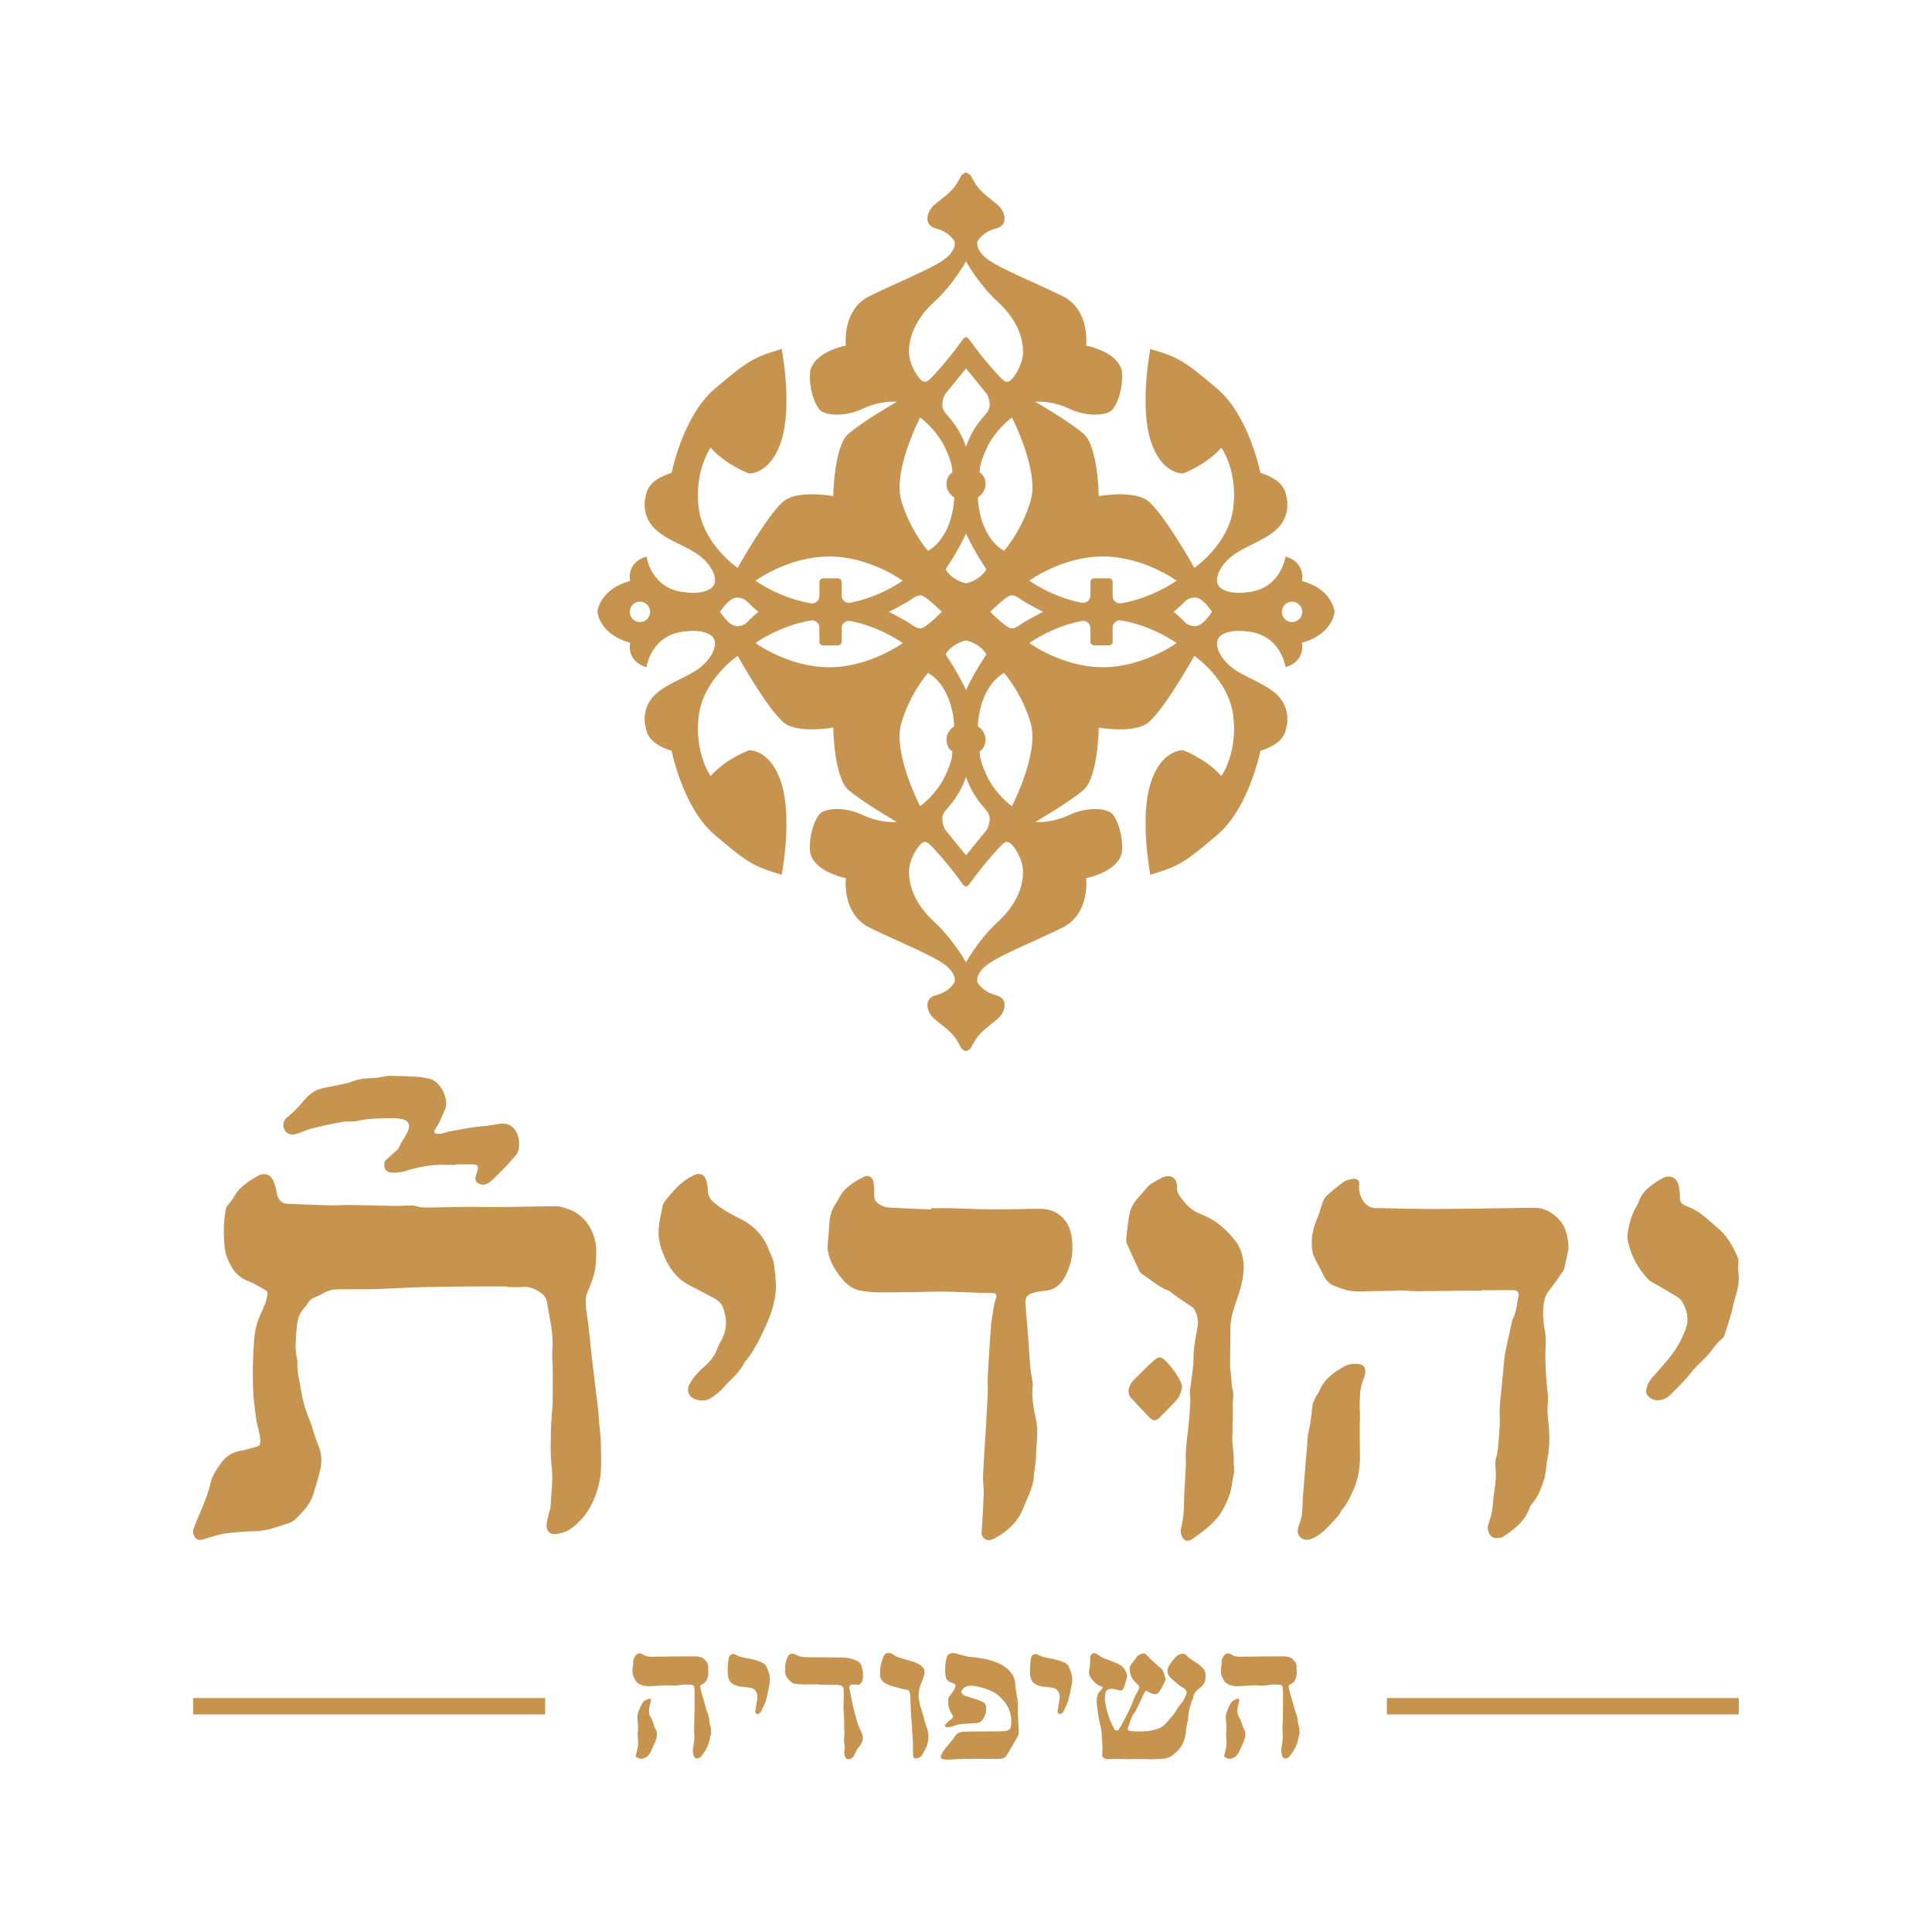 <?xml version="1.0" encoding="UTF-8"?>
<svg id="a" data-name="Layer 1" xmlns="http://www.w3.org/2000/svg" width="250" height="250" viewBox="0 0 250 250">
  <defs>
    <style>
      .b {
        fill: #c6944f;
      }
    </style>
  </defs>
  <path class="b" d="m142.011,113.195s3.011-.977,3.175-3.093c.163-2.116-.733-4.476-1.465-4.964-.732-.488-2.93-.814-5.371.326-2.442,1.139-4.395.895-4.395.895,0,0,4.395-2.523,6.267-4.151,1.872-1.628,1.954-8.058,1.954-8.058,0,0,4.069.733,6.059-.407,1.99-1.14,6.312-8.872,6.312-8.872,0,0,4.476,3.011,5.046,7.813.57,4.802-1.547,7.733-1.547,7.733-2.035-2.279-4.965-3.337-4.965-3.337,0,0-2.848-.163-4.232,4.395-1.384,4.558,0,11.721,0,11.721,3.825-1.14,4.477-1.628,8.63-5.128,4.154-3.5,5.614-10.907,5.614-10.907,3.337-1.058,3.256-2.686,3.418-3.337.163-.651.244-2.604-1.423-4.069-1.667-1.465-4.111-2.116-5.739-3.418-1.628-1.303-2.523-3.337-1.302-4.151,1.221-.814,3.175-.488,3.175-.488,4.558.325,5.128,4.639,5.128,4.639,2.686-.814,2.116-3.175,2.116-3.175,3.988-1.058,4.232-3.988,4.232-3.988,0,0-.244-2.93-4.232-3.988,0,0,.57-2.361-2.116-3.175,0,0-.57,4.314-5.128,4.639,0,0-1.954.326-3.175-.488-1.221-.814-.326-2.848,1.302-4.151,1.628-1.302,4.072-1.953,5.739-3.418,1.668-1.465,1.586-3.418,1.423-4.069-.163-.651-.081-2.279-3.418-3.337,0,0-1.46-7.406-5.614-10.907-4.153-3.5-4.805-3.988-8.63-5.128,0,0-1.384,7.163,0,11.721,1.384,4.558,4.232,4.395,4.232,4.395,0,0,2.93-1.058,4.965-3.337,0,0,2.116,2.93,1.547,7.733-.57,4.802-5.046,7.813-5.046,7.813,0,0-4.323-7.732-6.312-8.872-1.99-1.14-6.059-.407-6.059-.407,0,0-.081-6.43-1.954-8.058-1.872-1.628-6.267-4.151-6.267-4.151,0,0,1.954-.244,4.395.895,2.441,1.14,4.639.814,5.371.326.733-.488,1.628-2.848,1.465-4.964-.163-2.116-3.175-3.093-3.175-3.093,0,0-.922-.38-1.465-.407,0,0,.57-4.639-3.066-6.43-3.636-1.791-7.76-3.418-9.55-4.666-1.791-1.248-1.465-2.387-1.465-2.387,0,0,.651-1.248,2.387-1.682,1.736-.434,1.211-2.225.28-3.039-.931-.813-2.179-1.602-2.884-2.7-.705-1.098-.434-1.152-1.248-1.532-.814.379-.543.434-1.248,1.532-.706,1.098-1.954,1.887-2.884,2.7-.931.814-1.456,2.605.28,3.039,1.736.434,2.387,1.682,2.387,1.682,0,0,.326,1.139-1.465,2.387-1.79,1.248-5.914,2.876-9.55,4.666-3.635,1.79-3.066,6.43-3.066,6.43-.542.027-1.465.407-1.465.407,0,0-3.011.977-3.175,3.093-.163,2.116.733,4.476,1.465,4.964.732.488,2.93.814,5.371-.326,2.442-1.139,4.395-.895,4.395-.895,0,0-4.395,2.523-6.267,4.151-1.872,1.628-1.954,8.058-1.954,8.058,0,0-4.069-.733-6.059.407-1.99,1.14-6.312,8.872-6.312,8.872,0,0-4.476-3.011-5.046-7.813-.57-4.802,1.547-7.733,1.547-7.733,2.035,2.279,4.965,3.337,4.965,3.337,0,0,2.848.163,4.232-4.395,1.384-4.558,0-11.721,0-11.721-3.825,1.14-4.477,1.628-8.63,5.128-4.154,3.5-5.614,10.907-5.614,10.907-3.337,1.058-3.256,2.686-3.418,3.337-.163.651-.244,2.604,1.423,4.069,1.667,1.465,4.111,2.116,5.739,3.418,1.628,1.303,2.523,3.337,1.302,4.151-1.221.814-3.175.488-3.175.488-4.558-.325-5.128-4.639-5.128-4.639-2.686.814-2.116,3.175-2.116,3.175-3.988,1.058-4.232,3.988-4.232,3.988,0,0,.244,2.93,4.232,3.988,0,0-.57,2.361,2.116,3.175,0,0,.57-4.314,5.128-4.639,0,0,1.954-.326,3.175.488,1.221.814.326,2.848-1.302,4.151-1.628,1.302-4.072,1.953-5.739,3.418-1.668,1.465-1.586,3.418-1.423,4.069.163.651.081,2.279,3.418,3.337,0,0,1.46,7.406,5.614,10.907,4.153,3.5,4.805,3.988,8.63,5.128,0,0,1.384-7.163,0-11.721-1.384-4.558-4.232-4.395-4.232-4.395,0,0-2.93,1.058-4.965,3.337,0,0-2.116-2.93-1.547-7.733.57-4.802,5.046-7.813,5.046-7.813,0,0,4.323,7.732,6.312,8.872,1.99,1.14,6.059.407,6.059.407,0,0,.081,6.43,1.954,8.058,1.872,1.628,6.267,4.151,6.267,4.151,0,0-1.954.244-4.395-.895-2.441-1.14-4.639-.814-5.371-.326-.733.488-1.628,2.848-1.465,4.964.163,2.116,3.175,3.093,3.175,3.093,0,0,.922.38,1.465.407,0,0-.57,4.639,3.066,6.43,3.636,1.791,7.76,3.418,9.55,4.666,1.791,1.248,1.465,2.387,1.465,2.387,0,0-.651,1.248-2.387,1.682-1.736.434-1.211,2.225-.28,3.039.931.813,2.179,1.602,2.884,2.7.705,1.098.434,1.152,1.248,1.532.814-.379.543-.434,1.248-1.532.706-1.098,1.954-1.887,2.884-2.7.931-.814,1.456-2.605-.28-3.039-1.736-.434-2.387-1.682-2.387-1.682,0,0-.326-1.139,1.465-2.387,1.79-1.248,5.914-2.876,9.55-4.666,3.635-1.79,3.066-6.43,3.066-6.43.542-.027,1.465-.407,1.465-.407Zm25.181-35.342c.729,0,1.32.591,1.32,1.32s-.591,1.32-1.32,1.32-1.32-.591-1.32-1.32.591-1.32,1.32-1.32Zm-84.383,2.641c-.729,0-1.32-.591-1.32-1.32s.591-1.32,1.32-1.32,1.32.591,1.32,1.32-.591,1.32-1.32,1.32Zm59.907,5.846c-5.26,0-9.524-3.129-9.524-3.129,0,0,2.856-2.096,6.777-2.857.585-.114,1.129.335,1.129.931v1.75c0,.265.215.479.479.479h1.917c.265,0,.479-.215.479-.479v-1.815c0-.589.53-1.032,1.11-.935,4.114.693,7.156,2.925,7.156,2.925,0,0-4.264,3.129-9.524,3.129Zm-9.942-5.986c-.936.529-1.506,1.221-2.238.854-.732-.366-2.401-2.034-2.401-2.034,0,0,1.669-1.668,2.401-2.034.733-.367,1.302.325,2.238.854s2.197,1.18,2.197,1.18c0,0-1.261.651-2.197,1.18Zm22.342-2.916c.841.353,1.709,1.736,1.709,1.736,0,0-.868,1.384-1.709,1.736-.841.353-1.628-.244-1.628-.244,0,0-1.112-1.112-1.627-1.492.515-.38,1.627-1.492,1.627-1.492,0,0,.787-.597,1.628-.244Zm-12.4-5.43c5.26,0,9.524,3.129,9.524,3.129,0,0-3.041,2.232-7.156,2.925-.58.098-1.11-.346-1.11-.935v-1.815c0-.265-.215-.479-.479-.479h-1.917c-.265,0-.479.215-.479.479v1.75c0,.596-.544,1.045-1.129.931-3.921-.761-6.777-2.857-6.777-2.857,0,0,4.264-3.129,9.524-3.129Zm-9.332-7.28c-1.099,3.866-3.459,6.552-3.459,6.552-3.377-1.994-3.391-6.919-3.391-6.919,0,0,.99-.57.99-1.709s-.732-1.506-.732-1.506c0,0-.244-.732.895-3.174,1.139-2.442,3.255-3.948,3.255-3.948,0,0,3.541,6.837,2.442,10.703Zm-11.029,19.94c.936-1.506,2.645-1.791,2.645-1.791,0,0,1.709.285,2.645,1.791,0,0-1.628,2.401-2.645,4.639-1.017-2.238-2.645-4.639-2.645-4.639Zm5.332,20.267c.854,1.017,0,2.442,0,2.442l-2.686,3.296-2.686-3.296s-.854-1.424,0-2.442c.855-1.017,1.913-2.157,2.686-4.395.774,2.238,1.831,3.378,2.686,4.395Zm-2.686-29.463s-1.709-.285-2.645-1.791c0,0,1.628-2.401,2.645-4.639,1.017,2.238,2.645,4.639,2.645,4.639-.936,1.506-2.645,1.791-2.645,1.791Zm-2.686-22.057c-.854-1.017,0-2.442,0-2.442l2.686-3.296,2.686,3.296s.854,1.424,0,2.442c-.855,1.017-1.913,2.157-2.686,4.395-.774-2.238-1.831-3.378-2.686-4.395Zm-1.446-14.338c2.542-2.333,4.132-5.263,4.132-5.263,0,0,1.591,2.93,4.132,5.263,2.542,2.333,3.247,4.721,3.247,6.457s-1.302,3.582-1.791,3.798c-.488.217-.705.054-2.279-1.736-1.574-1.79-2.921-3.707-2.921-3.707,0,0-.077-.137-.389-.281-.312.145-.389.281-.389.281,0,0-1.347,1.916-2.921,3.707-1.574,1.791-1.79,1.954-2.279,1.736-.489-.217-1.791-2.062-1.791-3.798s.706-4.124,3.247-6.457Zm-1.809,14.949s2.116,1.506,3.255,3.948c1.14,2.442.895,3.174.895,3.174,0,0-.732.367-.732,1.506s.99,1.709.99,1.709c0,0-.014,4.925-3.391,6.919,0,0-2.361-2.686-3.459-6.552-1.099-3.866,2.442-10.703,2.442-10.703Zm2.808,25.15s-1.669,1.668-2.401,2.034c-.733.367-1.302-.325-2.238-.854s-2.197-1.18-2.197-1.18c0,0,1.261-.651,2.197-1.18s1.506-1.221,2.238-.854c.732.366,2.401,2.034,2.401,2.034Zm-14.582-7.166c5.26,0,9.524,3.129,9.524,3.129,0,0-2.856,2.096-6.777,2.857-.585.114-1.129-.335-1.129-.931v-1.75c0-.265-.215-.479-.479-.479h-1.917c-.265,0-.479.215-.479.479v1.815c0,.589-.53,1.032-1.11.935-4.114-.693-7.156-2.925-7.156-2.925,0,0,4.264-3.129,9.524-3.129Zm-12.4,8.902c-.841-.353-1.709-1.736-1.709-1.736,0,0,.868-1.384,1.709-1.736.841-.353,1.628.244,1.628.244,0,0,1.112,1.112,1.627,1.492-.515.38-1.627,1.492-1.627,1.492,0,0-.787.597-1.628.244Zm12.4,5.43c-5.26,0-9.524-3.129-9.524-3.129,0,0,3.041-2.232,7.156-2.925.58-.098,1.11.346,1.11.935v1.815c0,.265.215.479.479.479h1.917c.265,0,.479-.215.479-.479v-1.75c0-.596.544-1.045,1.129-.931,3.921.761,6.777,2.857,6.777,2.857,0,0-4.264,3.129-9.524,3.129Zm9.332,7.28c1.099-3.866,3.459-6.552,3.459-6.552,3.377,1.994,3.391,6.919,3.391,6.919,0,0-.99.57-.99,1.709s.732,1.506.732,1.506c0,0,.244.732-.895,3.174-1.139,2.442-3.255,3.948-3.255,3.948,0,0-3.541-6.837-2.442-10.703Zm12.516,25.652c-2.542,2.333-4.132,5.263-4.132,5.263,0,0-1.591-2.93-4.132-5.263-2.542-2.333-3.247-4.721-3.247-6.457s1.302-3.582,1.791-3.798c.488-.217.705-.054,2.279,1.736,1.574,1.79,2.921,3.707,2.921,3.707,0,0,.077.137.389.281.312-.145.389-.281.389-.281,0,0,1.347-1.916,2.921-3.707,1.574-1.791,1.79-1.954,2.279-1.736.489.217,1.791,2.062,1.791,3.798s-.706,4.124-3.247,6.457Zm1.809-14.949s-2.116-1.506-3.255-3.948c-1.14-2.442-.895-3.174-.895-3.174,0,0,.732-.367.732-1.506s-.99-1.709-.99-1.709c0,0,.014-4.925,3.391-6.919,0,0,2.361,2.686,3.459,6.552,1.099,3.866-2.442,10.703-2.442,10.703Z"/>
  <path class="b" d="m77.605,184.841c-.035-.422-.092-.843-.127-1.266-.028-.343-.017-.69-.058-1.031-.279-2.325-.576-4.648-.848-6.974-.175-1.494-.29-2.994-.485-4.485-.134-1.024-.355-2.037-.273-3.077.014-.179.039-.366.103-.532.502-1.292,1.121-2.552,1.174-3.973.031-.834.134-1.688.006-2.501-.268-1.698-1.1-3.121-2.563-4.078-.516-.337-1.149-.508-1.744-.706-.308-.102-.652-.139-.979-.135-2.138.025-4.277.07-6.415.107-.563.01-1.125.018-1.688.018-.414,0-.828-.019-1.242-.022-.908-.007-1.816-.022-2.723-.01-1.633.021-3.266.082-4.899.075-.497-.002-.99-.231-1.49-.252-.732-.031-1.469.061-2.203.05-1.908-.029-3.816-.098-5.725-.126-.815-.012-1.632.051-2.448.055-.552.003-1.103-.038-1.655-.058-1.39-.05-2.78-.083-4.169-.153-.744-.038-1.202-.573-1.326-1.313-.095-.572-.249-1.148-.473-1.682-.34-.81-1.177-1.062-1.935-.639-.441.247-.891.489-1.295.789-.662.493-1.311,1.001-1.723,1.756-.227.416-.553.777-.83,1.166-.117.165-.284.327-.322.513-.285,1.368-.337,2.756-.246,4.145.044.673.081,1.376.302,2.001.512,1.448,1.287,2.722,2.851,3.292.269.098.533.218.785.354.475.255.941.526,1.409.795.21.121.321.309.269.548-.089.411-.162.832-.312,1.221-.255.663-.585,1.297-.847,1.958-.462,1.167-.564,2.403-.637,3.639-.059.985-.108,1.972-.115,2.959-.008,1.032.022,2.065.07,3.096.028.616.111,1.23.19,1.842.091.714.156,1.437.321,2.134.177.749.413,1.479.39,2.263-.008.275-.085.475-.359.552-.685.19-1.363.425-2.06.544-1.142.195-2.049.713-2.693,1.678-.261.392-.55.768-.779,1.179-.204.367-.411.756-.498,1.161-.3,1.401-.828,2.717-1.4,4.021-.29.661-.565,1.331-.809,2.01-.171.475-.084.958.269,1.318.314.321.734.161,1.114.082.078-.016.151-.057.228-.078.831-.225,1.65-.537,2.496-.65,1.285-.172,2.588-.255,3.885-.283,1.508-.032,2.864-.613,4.266-1.032.766-.229,1.221-.885,1.747-1.421.632-.645,1.15-1.387,1.426-2.253.341-1.068.664-2.145.922-3.235.244-1.031.213-2.057-.212-3.072-.353-.842-.596-1.73-.888-2.598-.055-.163-.103-.329-.169-.487-.532-1.273-.964-2.565-1.173-3.944-.195-1.29-.6-2.547-.51-3.877.014-.212-.068-.429-.095-.645-.056-.443-.159-.889-.146-1.331.028-.941.088-1.883.191-2.818.084-.759.326-1.476.842-2.075.224-.26.443-.529.626-.819.207-.329.486-.534.842-.673.363-.141.728-.292,1.061-.491.623-.373,1.293-.532,2.007-.538,1.036-.009,2.073-.007,3.109-.01.668-.002,1.337.014,2.003-.013,1.874-.075,3.747-.194,5.621-.246,2.094-.059,4.19-.072,6.285-.089,1.611-.013,3.223-.003,4.834-.003,0,.025,0,.05,0,.075.668,0,1.34.047,2.003-.011.919-.081,1.654.283,2.357.797.379.277.651.622.738,1.084.159.844.289,1.694.45,2.538.235,1.235.357,2.468.261,3.732-.065.854.043,1.719.05,2.579.01,1.172,0,2.344-.004,3.515-.001.322.002.644-.017.965-.07,1.167-.195,2.334-.214,3.502-.024,1.492-.097,3.003.091,4.475.231,1.81-.071,3.574-.144,5.358-.008.199-.128.391-.173.592-.123.546-.293,1.091-.336,1.645-.06.771.458,1.312,1.203,1.202.611-.09,1.275-.252,1.774-.591,2.126-1.444,3.262-3.572,3.827-6.011.371-1.6.237-3.249.234-4.879-.001-.731-.099-1.461-.16-2.192Z"/>
  <path class="b" d="m171.115,155.696c-.228.61-.356,1.26-.618,1.854-.553,1.254-.87,2.54-.723,3.912.042.393.108.805.27,1.16.366.803.826,1.563,1.194,2.365.322.702.826,1.177,1.53,1.455.363.143.73.279,1.102.393.731.225,1.48.309,2.248.283,1.437-.047,2.875-.065,4.313-.098.356-.008.711-.046,1.066-.035.678.023,1.355.105,2.033.102,1.738-.006,3.476-.05,5.213-.068.99-.011,1.981-.002,2.971-.002,0-.02,0-.041,0-.061.541,0,1.082,0,1.623,0,.852-.002,1.704-.023,2.555-.001.506.013.686.288.589.779-.204,1.031-.27,2.097-.775,3.053-.047.089-.055.198-.078.299-.256,1.163-.518,2.326-.765,3.491-.088.414-.158.835-.202,1.256-.113,1.096-.201,2.194-.31,3.29-.151,1.508-.368,3.01-.276,4.535.028.456-.02.918-.051,1.376-.055.8-.114,1.6-.192,2.398-.034.349-.081.706-.192,1.037-.169.505-.181.995-.12,1.522.066.573.055,1.164.002,1.74-.089.958-.292,1.907-.347,2.866-.039.674-.135,1.319-.359,1.95-.084.238-.158.479-.233.72-.17.554.015,1.218.436,1.568.295.246,1.094.272,1.516-.008,1.464-.967,2.832-2.027,3.421-3.787.043-.127.114-.256.204-.354.806-.876,1.223-1.977,1.591-3.057.31-.907.299-1.919.486-2.874.313-1.597.302-3.19.116-4.799-.085-.74-.158-1.501-.074-2.234.076-.663.015-1.283-.065-1.932-.131-1.069-.162-2.151-.224-3.229-.023-.399-.021-.8-.021-1.2-.001-.975.139-1.974-.027-2.92-.241-1.372-.396-2.712-.117-4.091.115-.569.345-1.032.718-1.487.644-.786,1.202-1.644,1.776-2.485.103-.152.115-.368.159-.557.13-.567.261-1.134.378-1.703.055-.268.123-.545.108-.814-.083-1.501-.417-2.874-1.659-3.924-.836-.706-1.721-1.112-2.811-1.097-4.213.059-8.427.136-12.641.158-2.368.013-4.737-.069-7.105-.107-.242-.004-.484.003-.725-.004-.667-.02-1.182-.307-1.569-.857-.456-.649-.652-1.345-.575-2.142.056-.584-.28-.888-.862-.783-.4.072-.84.17-1.16.399-.782.562-1.526,1.182-2.237,1.831-.245.224-.385.591-.507.917Z"/>
  <path class="b" d="m135.172,156.456c-1.106-.094-2.228-.005-3.342.005-.666.006-1.333.026-1.999.026-1.059,0-2.119,0-3.178-.025-1.115-.026-2.228-.093-3.343-.117-.943-.02-1.887-.004-2.831-.004,0,.055-.002.109-.003.164-1.758-.076-3.516-.146-5.273-.236-.317-.016-.648-.072-.941-.189-.871-.346-1.184-.818-1.146-1.595.023-.479-.012-.966-.072-1.443-.092-.736-.677-1.09-1.324-.742-1.267.682-2.522,1.4-3.183,2.787-.133.279-.311.536-.478.798-.513.808-.735,1.69-.758,2.645-.018.732-.116,1.461-.173,2.192-.022.285-.066.575-.035.855.146,1.345.77,2.497,1.576,3.543.672.872,1.457,1.659,2.605,1.87.722.133,1.461.227,2.193.237,1.727.022,3.454-.013,5.181-.034,1.232-.015,2.464-.077,3.694-.056,1.644.027,3.286.117,4.929.173.379.013.761-.021,1.14-.002.482.025.612.265.459.719-.11.324-.194.658-.258.994-.087.448-.142.902-.214,1.354-.045.283-.114.564-.137.848-.071.87-.129,1.741-.185,2.612-.096,1.5-.2,3-.274,4.501-.028.56.038,1.125.022,1.686-.022.791-.08,1.581-.122,2.372-.04.768-.074,1.536-.12,2.303-.068,1.12-.148,2.24-.218,3.36-.053.848-.103,1.695-.143,2.543-.017.376-.016.753-.002,1.129.018.492.094.985.078,1.476-.042,1.25-.119,2.499-.187,3.749-.017.321-.045.641-.079.961-.048.449-.047.883.353,1.192.408.315.825.178,1.238,0,.032-.014.063-.027.094-.044,1.735-.937,3.077-2.231,3.781-4.114.149-.397.317-.788.492-1.174.434-.958.791-1.934.798-3.005,0-.09.041-.179.052-.269.072-.59.156-1.178.205-1.77.044-.526.024-1.057.072-1.582.105-1.146.196-2.286-.058-3.428-.329-1.481-.602-2.97-.419-4.501.019-.155-.019-.319-.043-.477-.097-.647-.236-1.289-.291-1.939-.117-1.394-.18-2.793-.285-4.188-.1-1.316-.24-2.629-.336-3.945-.055-.754.233-1.157.969-1.361.474-.131.965-.243,1.454-.274,1.147-.073,1.989-.618,2.556-1.581,1.073-1.823,1.353-3.797.92-5.846-.366-1.73-1.738-3.008-3.414-3.15Z"/>
  <path class="b" d="m159.123,193.384c.148-.426.211-.883.299-1.329.048-.244.065-.495.108-.741.052-.303.159-.602.167-.904.012-.457-.086-.919-.06-1.374.071-1.24-.315-2.461-.138-3.703.014-.1-.021-.206-.019-.309.013-.548.035-1.096.045-1.644.006-.331-.007-.661-.004-.992.003-.409-.02-.822.029-1.227.054-.45.08-.88-.046-1.328-.095-.338-.106-.7-.143-1.052-.045-.421-.077-.844-.117-1.266-.024-.251-.077-.502-.075-.753.009-1.55.059-3.101.036-4.651-.016-1.077.217-2.09.556-3.097.398-1.183.832-2.35,1.039-3.596.229-1.377.181-2.701-.406-3.973-.179-.389-.434-.754-.707-1.088-.363-.443-.755-.87-1.176-1.258-.452-.417-.919-.835-1.44-1.154-.613-.375-1.28-.672-1.945-.95-1.082-.452-1.801-1.284-2.452-2.204-.261-.369-.442-.754-.358-1.144.032-1.202-.828-1.776-1.854-1.295-.488.229-.961.494-1.424.771-.212.127-.401.308-.569.493-.401.443-.772.913-1.175,1.354-.604.661-1.034,1.417-1.179,2.298-.16.973-.267,1.955-.375,2.936-.026.233-.021.502.07.71.517,1.186,1.057,2.362,1.611,3.531.089.188.258.369.436.48,1.109.691,2.073,1.612,3.322,2.081.115.043.214.131.315.204.418.302.828.616,1.252.908.483.332.984.637,1.466.97.137.095.266.228.346.373.372.682.546,1.403.407,2.188-.17.96-.35,1.92-.461,2.887-.089.773-.047,1.561-.125,2.336-.101,1.003-.274,1.998-.396,2.999-.034.282-.004.573.006.86.008.218.059.436.044.651-.078,1.121-.14,2.245-.267,3.361-.17,1.495-.391,2.984-.308,4.496.014.251-.008.505-.022.757-.075,1.409-.197,2.817-.216,4.226-.015,1.107-.067,2.198-.34,3.275-.132.52-.157,1.049.173,1.527.237.342.552.437.932.272.136-.059.274-.125.394-.212.594-.434,1.206-.848,1.768-1.321.938-.788,1.769-1.676,2.294-2.804.242-.52.496-1.038.684-1.578Z"/>
  <path class="b" d="m100.123,163.394c-.104-.562-.419-1.084-.619-1.631-.71-1.944-2.092-3.285-3.912-4.154-1.142-.545-2.2-1.174-3.174-1.978-.532-.439-.812-.916-.822-1.609-.007-.461-.088-.94-.237-1.376-.234-.683-.806-.895-1.465-.619-.127.053-.249.119-.372.18-1.476.739-2.483,1.983-3.484,3.231-.14.174-.257.397-.299.614-.193.989-.43,1.979-.511,2.979-.114,1.406.332,2.721.927,3.979.703,1.485,1.718,2.671,3.235,3.402,1.013.488,1.988,1.054,2.99,1.567.557.286.979.685,1.196,1.274.537,1.453.508,2.874-.262,4.251-.173.31-.364.619-.477.952-.309.91-.871,1.631-1.574,2.266-.418.377-.847.751-1.207,1.181-.35.418-.675.877-.905,1.368-.3.642-.008,1.432.569,1.693.815.368,1.642.398,2.394-.137.532-.379,1.081-.773,1.496-1.266.912-1.083,2.121-1.923,2.72-3.265.005-.01.013-.019.02-.028,1.016-1.151,1.702-2.505,2.359-3.87.962-1.999,1.764-4.046,1.689-6.336-.085-.89-.113-1.79-.275-2.666Z"/>
  <path class="b" d="m213.324,165.59c.078.082.173.153.271.21,1.08.629,2.171,1.241,3.24,1.889.307.186.638.42.817.717.674,1.116.941,2.343.47,3.587-.351.928-.792,1.846-1.343,2.667-.65.968-1.442,1.844-2.211,2.727-.528.606-1.122,1.149-1.41,1.933-.311.847-.149,1.306.655,1.723.632.328,1.638.118,2.244-.484.961-.955,1.948-1.881,2.783-2.963.564-.731,1.284-1.341,1.93-2.009.725-.749,1.227-1.691,2.051-2.357.137-.111.262-.279.317-.445.313-.945.62-1.892.895-2.848.189-.658.285-1.343.489-1.996.328-1.048.591-2.092.428-3.205-.049-.335-.016-.683-.019-1.025-.003-.296.084-.629-.022-.881-.656-1.57-1.477-3.036-2.856-4.112-.19-.148-.358-.323-.541-.48-.923-.793-1.828-1.619-2.996-2.052-1.046-.389-1.183-.567-1.139-1.693-.057-.384-.081-.776-.176-1.151-.254-1.009-1.207-1.389-2.089-.857-.236.142-.489.258-.718.411-.873.584-1.725,1.193-2.175,2.195-.155.345-.263.718-.463,1.034-.449.711-.719,1.487-.912,2.291-.182.76-.346,1.535-.168,2.316.424,1.865,1.324,3.479,2.648,4.859Z"/>
  <path class="b" d="m38.201,146.763c.742-.186,1.436-.56,2.177-.746,1.313-.329,2.64-.609,3.972-.846.616-.11,1.28.021,1.886-.118,1.008-.232,2.018-.328,3.043-.333.838-.004,1.693-.084,2.51.05,1.097.18,1.438.72.866,1.873-.301.606-.754,1.135-.991,1.79-.076.21-.297.375-.472.539-.377.354-.767.695-1.151,1.042-.33.298-.389.677-.269,1.074.114.375.424.601.793.63.453.036.924.034,1.367-.054.65-.13,1.273-.386,1.922-.526.773-.167,1.555-.325,2.341-.38.915-.065,1.838-.015,2.758-.015v-.08c.703,0,1.405-.006,2.107.002.777.009.927.228.683.955-.08.239-.161.48-.207.727-.079.423.085.662.472.838.437.199.842.119,1.212-.12.277-.179.526-.408.762-.64.565-.556,1.125-1.118,1.667-1.696.424-.452.821-.93,1.223-1.402.072-.085.126-.195.158-.302.239-.812.196-1.612-.139-2.391-.38-.885-1.181-1.352-2.135-1.227-.592.077-1.179.198-1.772.276-.524.069-1.055.084-1.578.161-.816.121-1.627.272-2.44.415-.327.057-.656.114-.978.191-.312.075-.614.213-.929.253-.258.033-.629.059-.771-.086-.236-.242.055-.522.19-.765.112-.2.258-.383.355-.59.265-.571.523-1.145.764-1.726.524-1.265-.536-3.546-1.946-3.92-.616-.163-1.261-.252-1.899-.293-1.122-.072-2.249-.082-3.374-.114-.114-.003-.229.014-.342.032-.589.09-1.177.251-1.767.26-1.036.015-2.036.136-2.99.559-.165.073-.353.099-.533.137-.965.203-1.927.425-2.898.597-1.158.205-1.99.943-2.666,1.781-.63.781-1.34,1.442-2.095,2.08-.165.14-.315.352-.369.558-.255.972.511,1.797,1.483,1.553Z"/>
  <path class="b" d="m175.992,176.543c-.734-.13-1.434-.079-2.103.302-1.327.756-2.536,1.617-3.15,3.099-.139.336-.387.626-.543.956-.159.336-.345.688-.38,1.047-.116,1.185-.252,2.362-.524,3.526-.109.465-.1.957-.14,1.437-.189,2.253-.384,4.505-.561,6.759-.062.789-.025,1.588-.134,2.369-.083.595-.339,1.164-.492,1.751-.108.414-.016.796.291,1.115.368.383.886.452,1.5.198,1.475-.611,2.379-1.881,3.428-2.978.2-.209.262-.549.46-.761.6-.642.947-1.413,1.319-2.196.729-1.531,1.042-3.123,1.014-4.802-.022-1.298-.026-2.596-.03-3.894-.001-.424.033-.849.031-1.273-.003-.629-.056-1.259-.03-1.886.042-1.006.076-2.017.545-2.954.123-.246.12-.555.175-.835-.023-.627-.201-.895-.675-.979Z"/>
  <path class="b" d="m148.77,183.456c.405.418.794.439,1.207.037.764-.745,1.513-1.508,2.235-2.293.445-.484.661-1.093.742-1.823-.052-.165-.097-.406-.201-.618-.486-.984-1.127-1.867-1.902-2.641-.597-.596-.916-.63-1.543-.07-.94.84-1.826,1.742-2.716,2.636-.18.181-.294.437-.405.674-.275.588-.212,1.135.244,1.619.779.827,1.549,1.663,2.339,2.479Z"/>
  <path class="b" d="m84.144,222.116c-.233-.331-.2-.904-.067-1.455.133-.463.333-.992-.2-.816-.5.198-.733.397-.9.816-.2.463-.566,1.058-.5,1.786.067.749.167,1.124.033,1.83-.033.242.133,1.212.033,1.719-.067.353-.133.661-.233,1.014-.1.265-.033.353.333.507.3.132.6.066.966-.132.533-.375.666-.882.9-1.389.367-.794.766-1.565.267-2.359-.233-.441-.233-.926-.633-1.521Z"/>
  <path class="b" d="m91.774,222.49c0-.176-.1-.353-.133-.595-.133-.331-.267-.683-.333-1.036-.2-.639-.367-1.279-.566-1.94l-.1-.463c-.1-.22-.033-.353.2-.507.2-.11.333-.176.433-.309.3-.419.433-.838.367-1.477-.033-.441.1-.904-.333-1.279-.167-.176-.333-.353-.533-.419-.4-.154-.7-.132-1.166-.132-1.566,0-3.465.022-5.098.044-.433.044-.933-.044-1.233-.243-.466-.265-.633-.265-1,.044-.133.176-.267.375-.3.573-.1.331,0,.639-.1.97-.1.551-.033,1.058.267,1.565.133.198.167.375.4.507.466.353,1.133.463,2.066.375.533-.022,1.033-.088,1.599-.088.533,0,1.333.088,1.799-.044.367-.088.766-.044,1.133-.044.533,0,.7.11.7.375.033.265.033.441.033.727v2.028c0,.926-.067,2.601-.067,2.711,0,.353.067.727.033,1.102-.033.551-.133,1.036-.2,1.499.033.287.033.529.133.749.033.154.133.287.3.353.3.044.533-.088.666-.265.033-.066.033-.11.1-.154.267-.331.5-.705.7-1.102.2-.485.3-.948.433-1.499.1-.353.033-.749-.033-1.058-.067-.353-.167-.639-.167-.97Z"/>
  <path class="b" d="m97.339,214.709c-.633-.154-1.666-.243-2.133-.595-.333-.154-.6-.066-.766.11-.2.287-.167.573-.233.926-.033.198-.067,1.257-.033,1.521,0,.309.167.705.267.882.3.419.933.683,1.766.727.2.022.966.11,1.133.176.633.287.766.97.6,1.675-.067.397-.1.772-.2,1.19-.067.265.1.485.3.463.333-.044.5-.375.533-.507.167-.397.433-.816.533-1.212.167-.595.5-2.182.5-2.425.133-.617-.2-1.499-.466-2.05-.2-.441-1.133-.705-1.799-.882Z"/>
  <path class="b" d="m110.135,218.015c.2-.11.933.066,1.066-.044.533-.331.466-.948.466-1.433,0-.353-.133-.683-.2-1.014-.133-.463-.7-.727-1.366-.904-.866-.22-1.799-.11-2.632-.154-.4-.022-.866,0-1.3,0l-1.2-.022c-.733.022-1.399,0-1.966-.309-.466-.265-.833-.154-1.066.22-.2.463-.367.926-.333,1.455.033.132,0,.287,0,.441-.033.573.3.992.8,1.433.133.132.433.22.666.22.6.066,1.166.066,1.733.066.267,0,.9-.044,1.166,0,.533.088,1.4.022,2.099.044.866.022,1.133.176,1.1.794,0,.463.033,1.014,0,1.477-.067.86.067,1.741.067,2.601,0,.397-.033.772.033,1.168v.198c-.033.22-.033.463-.033.683-.1.529.167,1.014.033,1.543-.1.287.033.595.1.86.033.154.2.309.466.309.666-.088.7-.617,1.033-1.212.133-.22.367-.485.466-.617.367-.595.4-1.014.167-1.565-.167-.375-.3-.727-.466-1.08-.133-.353-.2-.705-.3-1.058-.267-.86-.433-1.697-.6-2.535-.1-.441-.133-.772-.233-1.102-.033-.154-.033-.331.233-.463Z"/>
  <path class="b" d="m119.731,222.975c-.133-.419-.233-.816-.333-1.212-.1-.353-.2-.705-.333-1.058l-.1-.529c-.267-.926,0-1.874.367-2.689.067-.11.167-.397.2-.573.433-1.102-.433-1.675-2.066-2.094-.467-.11-.866-.287-1.3-.397-.233-.066-.5-.309-.7-.397-.466-.22-.766-.198-1.033.132-.133.154-.133.309-.2.463-.167.419-.3.882-.333,1.301,0,.375-.1.992.1,1.345.433.705,1.3.904,2.233,1.124.3.066.6.243,1.066.243.3,0,.433.331.467.551l.1,2.16c.033.639.067,1.257.133,1.874.033.749.067,1.499.133,2.204v.838c0,.287,0,.573.033.882.033.353.2.507.7.331.333-.132.433-.331.566-.573.233-.441.533-.904.6-1.345.1-.441.133-.882.067-1.323-.033-.419-.233-.838-.367-1.257Z"/>
  <path class="b" d="m131.694,220.176c-.067-.705-.267-1.367-.3-2.072-.033-.816-.3-1.455-.933-2.05-1.1-1.058-2.999-1.499-4.932-1.653-.333-.022-.7-.132-1-.22-.333-.066-.7-.22-1.033-.265-.4-.044-.833.088-.933.397-.3.882-.333,1.852-.167,2.778.033.176.3.441.5.551.2.088.6.198.7.309.2.22-.233.926-.6,1.367-.133.154-.233.287-.267.441-.1.727,0,1.389.466,2.072.233.353.133.463-.233.727-.2.154-.4.287-.533.485-.133.132-.267.331,0,.441.167.044.466,0,.7-.044,1.033-.441,1.633-.375,3.132-.463.533-.044.833-.265,1-.639.2-.331.333-.705.333-.992,0-.485.133-.904-.6-1.19-.5-.22-1.3-.485-1.866-.639-.666-.176-.9-.507-.566-.926.233-.353.766-.529,1.366-.441.3.044.566.066.833.154.933.22,1.866.595,2.399,1.058,1.233,1.08,1.699,2.116,1.699,3.417,0,1.146-.2,1.234-1.633,1.257-1.466.022-2.966,0-4.432.044-.566.022-1,.198-1.166.507-.5.794-1.233,1.455-1.666,2.182-.5.816-.2.992,1.233.904,1.966-.132,3.899-.066,5.831-.066.533,0,1-.066,1.2-.419.533-.86,1.033-1.741,1.533-2.623.033-.132.067-.309.067-.463-.033-.86-.067-1.697-.133-2.557,0-.441.033-.904,0-1.367Z"/>
  <path class="b" d="m136.459,214.709c-.633-.154-1.666-.243-2.133-.595-.333-.154-.6-.066-.766.11-.2.287-.167.573-.233.926-.033.198-.067,1.257-.033,1.521,0,.309.167.705.267.882.3.419.933.683,1.766.727.2.022.966.11,1.133.176.633.287.766.97.6,1.675-.067.397-.1.772-.2,1.19-.067.265.1.485.3.463.333-.044.5-.375.533-.507.167-.397.433-.816.533-1.212.167-.595.5-2.182.5-2.425.133-.617-.2-1.499-.466-2.05-.2-.441-1.133-.705-1.799-.882Z"/>
  <path class="b" d="m155.819,216.098c-.233-.375-.666-.727-1.166-1.036-.367-.265-.866-.507-1.133-.86-.233-.243-.433-.287-.833-.132-.2.066-.4.154-.5.287-.833.904-1.433,1.741-.933,2.469.333.507.866.816,1.399,1.301.233.22.733.309.866.683.1.331-.033.441-.067.551-.133.309-.267.595-.467.904-.1.132-.2.243-.3.353-.4.463-.533.97-1,1.433-.333.397-.633.772-1,1.146-.233.22-.566.397-.9.529-.966.331-2.066.353-3.132.309-.666-.044-.833-.154-.666-.551.267-.705.4-1.389.933-2.028.167-.22.267-.595.367-.794.3-.463.433-.97.733-1.499.067-.132.233-.463.367-.353,1,.617,1.433.551,1.799-.198.067-.132.2-.243.233-.375.1-.397.5-.683.367-1.102-.133-.507-.2-1.08-.833-1.477-.1-.066-.2-.154-.233-.22-.433-.375-.833-.727-1.2-1.124-.333-.419-.566-.463-1.1-.176-.133.088-.3.176-.333.287-.3.375-.533.705-.8,1.058-.067.088-.067.198-.1.309-.067.749.2,1.499,1,2.138.2.22.333.419.167.639-.1.154-.133.265-.2.419-.4.639-.533,1.234-.866,1.918-.033.088-.1.242-.133.309l-.267.507c-.333.705-.7,1.411-1.133,2.094-.033.066-.133.11-.267.11-.067,0-.2-.088-.267-.11-.033-.066-.033-.154-.1-.22-.6-1.102-.933-2.271-1.133-3.439-.033-.353,0-.772.067-1.124.133-.485.633-.595,1.3-.419.866.242.866.198,1.133-.375l.1-.331c.067-.198.1-.419.167-.617.2-.507-.033-1.014-.367-1.477-.367-.463-1.633-.904-2.333-1.146-.367-.132-.766-.397-1.066-.595-.333-.243-.6-.198-.8.066-.1.11-.133.243-.133.331.033.507,0,1.014-.1,1.543-.167.749.2,1.168.666,1.653.3.309.633.485.933.573.367.11-.2.529-.367.772-.5.838-.2,1.786-.1,2.733.1.794.333,1.609.466,2.403.033.309.033.595.033.904.033.287.067.595.067.882.033.375-.033.749-.033,1.124s.333.595.866.573c.733-.066,1.466,0,2.199,0s2.466-.044,2.766,0c.466.066.933-.022,1.433-.022.167,0,.4,0,.566-.022.866-.044,1.266-.463,1.733-.838.766-.661,1.1-1.499,1.233-2.359.067-.198.033-.397.067-.595.067-.551.233-1.058.267-1.609.033-.705.2-1.234.433-1.984.067-.176.233-.397.233-.595.033-.463.367-.816.8-1.146.5-.397.8-.838.766-1.345,0-.331.067-.727-.167-1.014Z"/>
  <path class="b" d="m167.915,222.49c0-.176-.1-.353-.133-.595-.133-.331-.267-.683-.333-1.036-.2-.639-.367-1.279-.566-1.94l-.1-.463c-.1-.22-.033-.353.2-.507.2-.11.333-.176.433-.309.3-.419.433-.838.367-1.477-.033-.441.1-.904-.333-1.279-.167-.176-.333-.353-.533-.419-.4-.154-.7-.132-1.166-.132-1.566,0-3.465.022-5.098.044-.433.044-.933-.044-1.233-.243-.466-.265-.633-.265-1,.044-.133.176-.267.375-.3.573-.1.331,0,.639-.1.97-.1.551-.033,1.058.267,1.565.133.198.167.375.4.507.466.353,1.133.463,2.066.375.533-.022,1.033-.088,1.599-.088.533,0,1.333.088,1.799-.044.367-.088.766-.044,1.133-.044.533,0,.7.11.7.375.033.265.033.441.033.727v2.028c0,.926-.067,2.601-.067,2.711,0,.353.067.727.033,1.102-.033.551-.133,1.036-.2,1.499.033.287.033.529.133.749.033.154.133.287.3.353.3.044.533-.088.666-.265.033-.066.033-.11.1-.154.267-.331.5-.705.7-1.102.2-.485.3-.948.433-1.499.1-.353.033-.749-.033-1.058-.067-.353-.167-.639-.167-.97Z"/>
  <path class="b" d="m160.284,222.116c-.233-.331-.2-.904-.067-1.455.133-.463.333-.992-.2-.816-.5.198-.733.397-.9.816-.2.463-.566,1.058-.5,1.786.067.749.167,1.124.033,1.83-.033.242.133,1.212.033,1.719-.067.353-.133.661-.233,1.014-.1.265-.033.353.333.507.3.132.6.066.966-.132.533-.375.666-.882.9-1.389.367-.794.766-1.565.267-2.359-.233-.441-.233-.926-.633-1.521Z"/>
  <rect class="b" x="25" y="219.723" width="45.542" height="2.125"/>
  <rect class="b" x="179.458" y="219.723" width="45.542" height="2.125"/>
</svg>